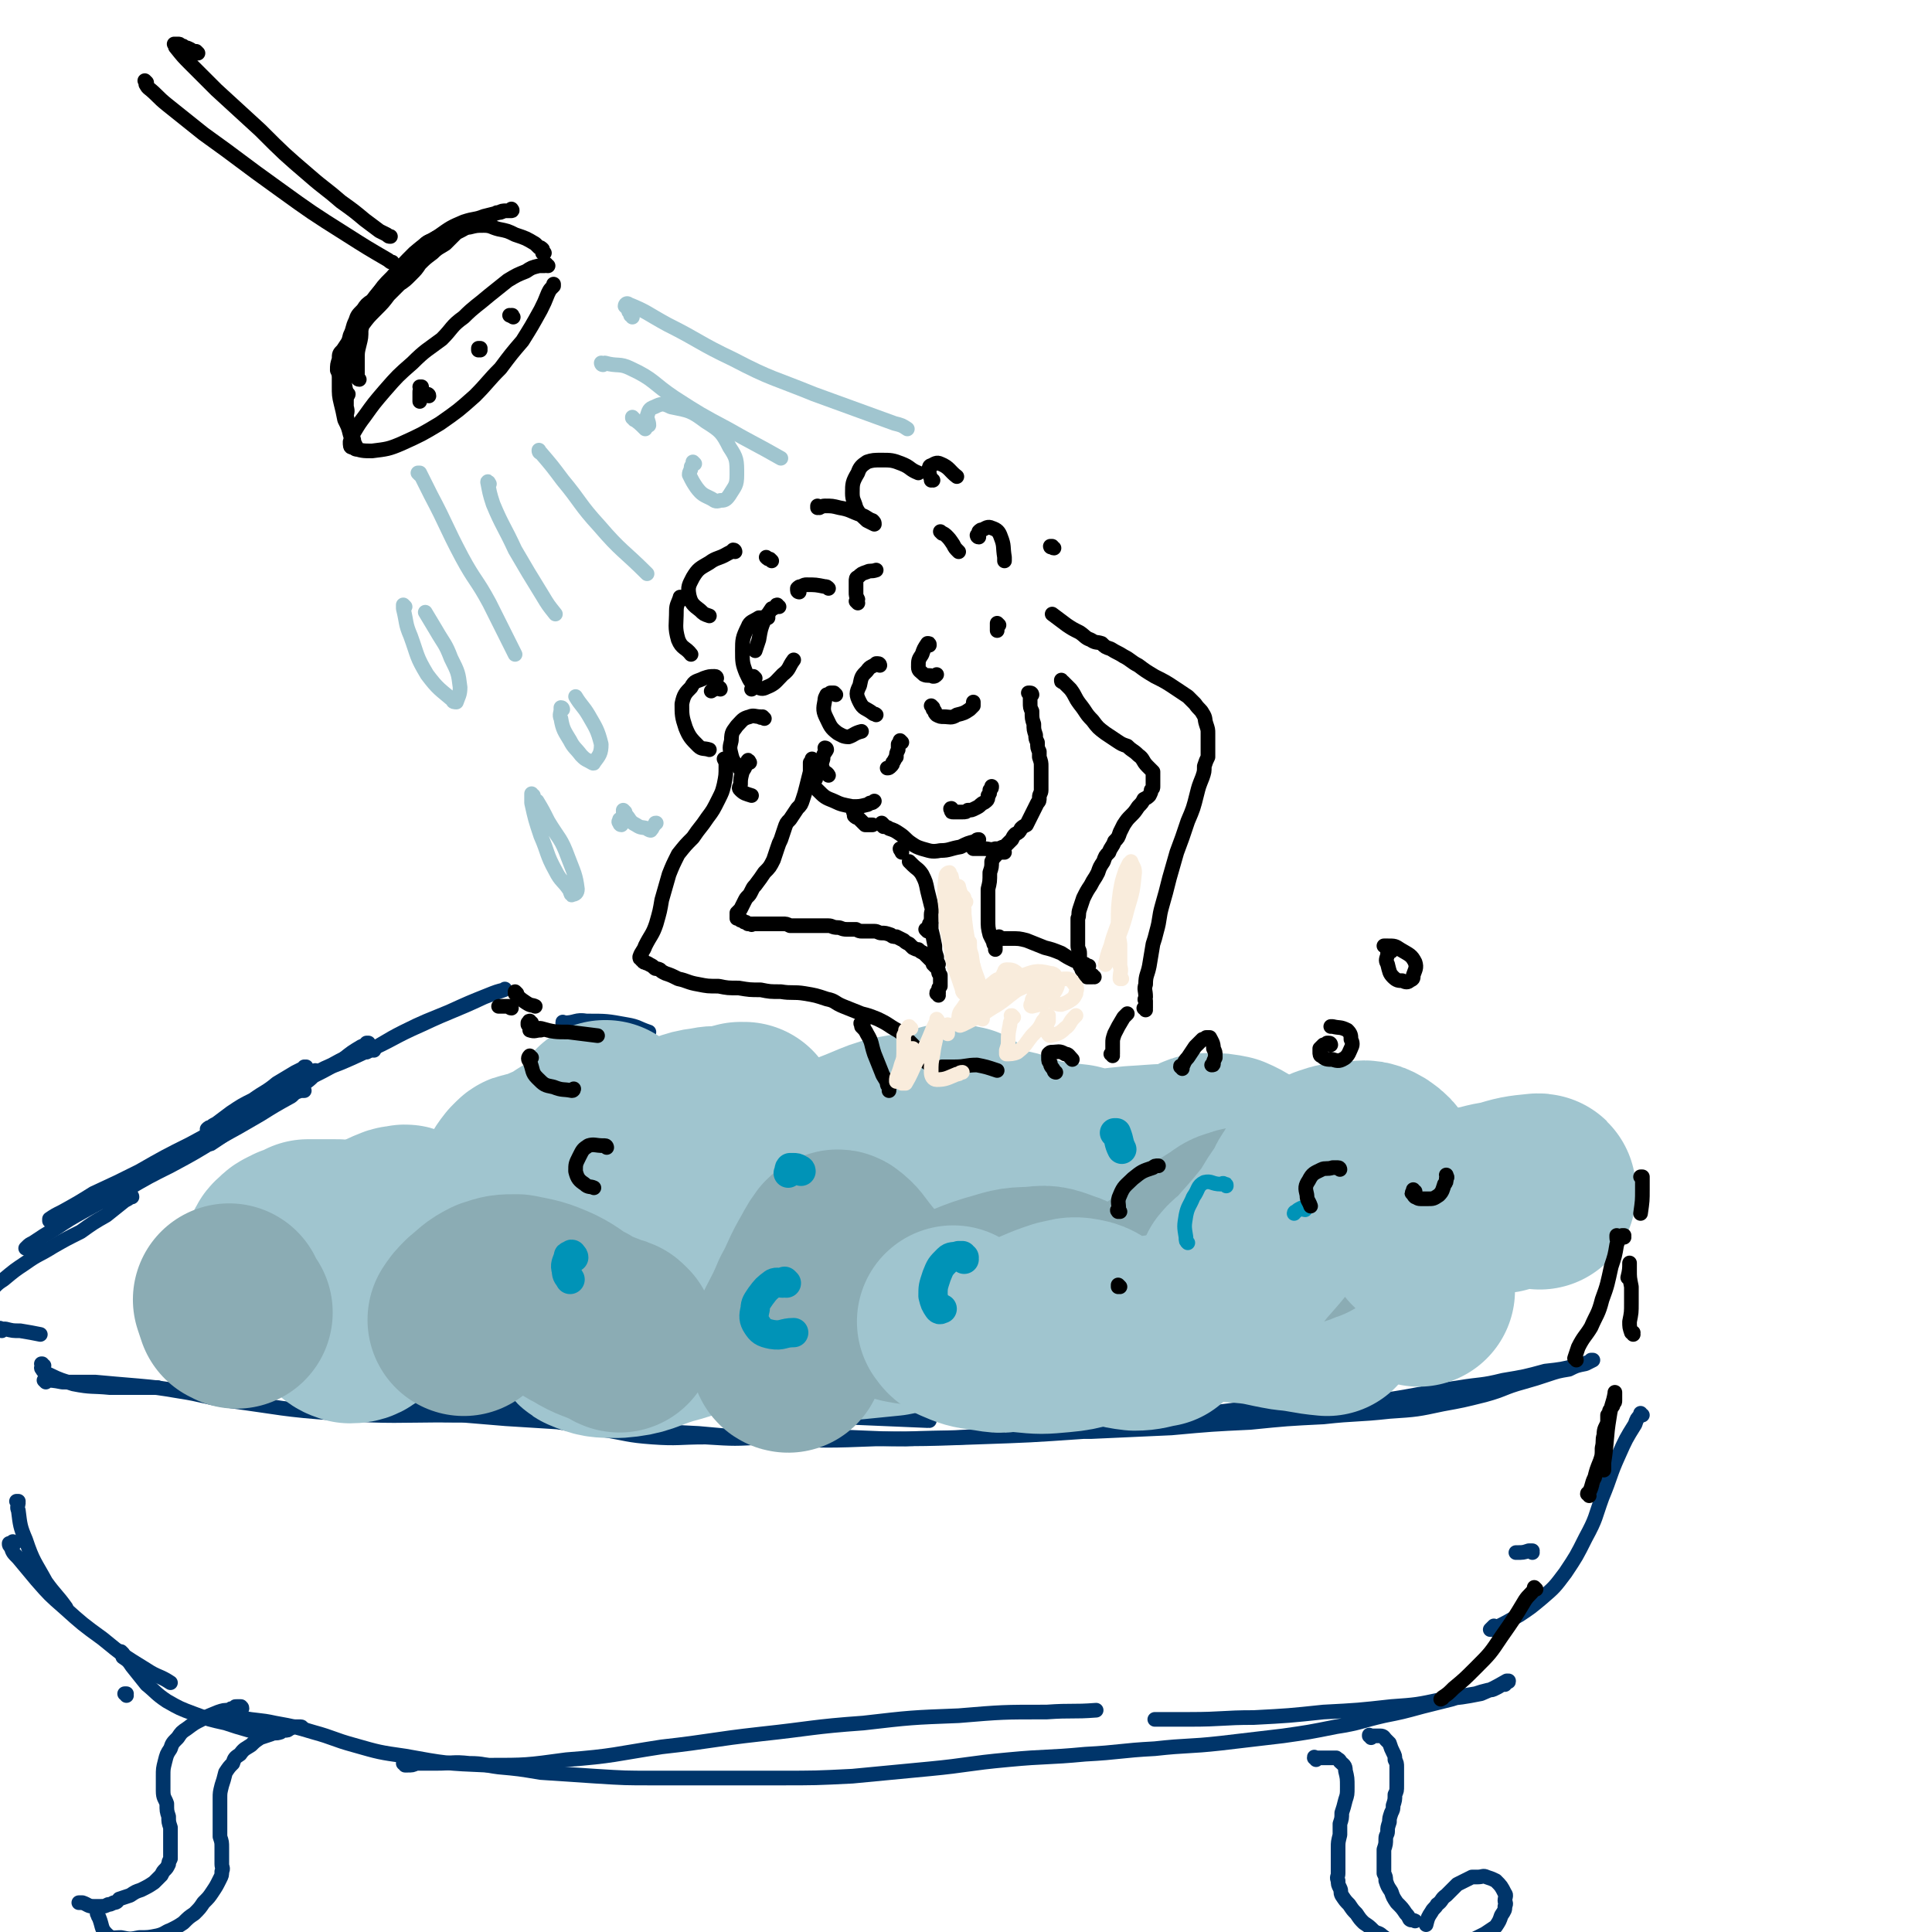 <svg viewBox='0 0 1054 1054' version='1.1' xmlns='http://www.w3.org/2000/svg' xmlns:xlink='http://www.w3.org/1999/xlink'><g fill='none' stroke='rgb(0,53,106)' stroke-width='8' stroke-linecap='round' stroke-linejoin='round'><path d='M173,585c0,-1 -1,-1 -1,-1 0,0 0,0 0,0 0,1 0,1 -1,1 '/><path d='M167,583c0,0 -1,-1 -1,-1 0,0 1,0 1,0 -1,1 -1,0 -2,1 -2,1 -2,1 -4,2 -5,3 -5,3 -10,6 -6,5 -6,4 -13,9 -6,3 -6,3 -12,7 -4,3 -4,3 -8,6 -2,1 -2,1 -3,2 -1,0 -1,0 -2,1 0,0 0,0 0,0 '/><path d='M201,570c0,0 -1,-1 -1,-1 0,0 1,0 1,0 -1,1 -2,1 -4,2 -5,3 -5,3 -10,7 -8,5 -8,5 -16,9 -4,4 -4,3 -9,7 -8,5 -8,5 -16,10 -9,6 -9,6 -19,12 -6,4 -6,4 -12,8 '/><path d='M204,573c0,0 -1,-1 -1,-1 0,0 1,0 1,0 0,0 0,0 0,0 0,0 0,0 0,0 -4,1 -4,0 -7,2 -8,3 -9,3 -16,7 -7,3 -6,3 -13,7 -7,4 -7,4 -15,9 -11,6 -11,6 -22,12 -14,8 -14,8 -27,15 -14,7 -14,7 -28,15 -12,6 -12,6 -25,12 -8,5 -8,5 -17,10 -4,2 -4,2 -7,4 0,1 0,1 0,1 '/><path d='M166,595c0,0 0,0 -1,-1 0,0 1,1 1,1 -1,0 -1,0 -2,0 -3,1 -3,1 -5,3 -9,5 -9,5 -17,10 -12,7 -12,7 -23,13 -13,8 -13,8 -26,15 -12,6 -12,6 -24,13 -11,5 -11,5 -22,11 -9,5 -9,5 -18,11 -5,3 -5,3 -11,7 -2,1 -2,1 -3,2 -1,1 -1,1 -1,1 '/><path d='M72,653c0,0 0,-1 -1,-1 0,0 1,0 1,1 0,0 0,0 -1,0 -1,1 -1,1 -3,2 -5,4 -5,4 -10,8 -7,4 -7,4 -14,9 -8,4 -8,4 -15,8 -8,5 -8,4 -15,9 -6,4 -6,4 -12,9 -3,2 -3,2 -5,4 '/><path d='M1,726c0,-1 -1,-1 -1,-1 0,-1 0,0 0,0 2,0 2,0 3,0 4,1 4,1 8,1 6,1 6,1 11,2 '/><path d='M24,745c-1,0 -1,-1 -1,-1 -1,0 0,0 0,0 0,1 0,1 0,1 0,1 -1,1 0,2 1,2 2,2 4,3 6,3 7,3 13,5 10,2 10,1 20,2 11,0 11,0 22,0 2,0 2,0 4,0 '/><path d='M25,754c0,0 -1,-1 -1,-1 0,0 1,0 1,0 0,0 0,0 0,0 0,1 -1,0 -1,0 4,0 5,0 10,1 9,0 9,0 18,0 11,1 11,1 23,2 11,1 11,1 23,3 13,2 13,3 26,5 30,4 30,5 59,7 32,2 32,1 64,1 37,0 37,0 75,-1 30,-1 30,-2 59,-3 '/><path d='M163,767c0,0 -2,-1 -1,-1 3,0 4,1 7,1 15,0 15,0 29,-1 18,0 18,0 35,0 29,-1 29,-1 59,-1 26,0 26,0 52,0 29,1 29,1 59,2 33,1 33,1 66,2 36,0 36,1 71,0 36,-1 36,-1 73,-4 37,-3 37,-4 74,-7 24,-3 24,-3 47,-5 '/><path d='M233,771c-1,0 -2,-1 -1,-1 0,0 0,1 1,1 10,1 10,1 19,1 12,1 12,1 24,2 16,1 16,1 32,2 16,2 16,2 33,3 20,2 20,2 40,3 22,2 22,2 45,3 26,1 26,1 52,0 27,0 27,0 55,-1 29,-1 29,-1 58,-3 28,-3 28,-3 57,-6 27,-2 27,-2 55,-5 25,-3 25,-3 51,-6 21,-3 21,-4 42,-7 12,-2 12,-1 24,-4 12,-2 12,-2 23,-5 9,-1 9,-1 17,-3 4,-1 4,-1 7,-2 1,-1 1,-1 1,-1 1,0 1,0 1,0 0,0 0,0 0,0 -2,1 -2,1 -4,2 -5,1 -5,1 -9,3 -6,1 -6,1 -12,3 -6,2 -6,2 -13,4 -11,3 -10,4 -21,7 -12,3 -12,3 -23,5 -14,3 -14,3 -29,4 -18,2 -18,1 -36,3 -20,1 -20,1 -40,3 -21,1 -21,1 -43,3 -22,1 -22,1 -44,2 -3,0 -3,0 -7,0 '/><path d='M507,775c0,0 -1,0 -1,-1 0,0 1,1 0,1 -23,-1 -23,-1 -47,-2 -23,-1 -23,0 -46,-1 '/><path d='M320,772c0,0 0,-1 -1,-1 -3,0 -3,0 -6,0 -9,0 -9,0 -18,-1 -5,0 -5,-1 -10,0 0,0 -2,0 -1,0 1,1 3,1 5,1 9,2 9,3 17,5 11,2 11,2 23,4 13,2 13,3 27,4 14,1 14,0 29,0 16,1 16,1 32,0 18,0 18,0 36,0 20,0 20,1 41,1 23,-1 23,0 45,-2 25,-1 25,-2 49,-4 24,-2 24,-3 48,-5 23,-3 23,-3 47,-6 23,-3 23,-3 45,-6 '/><path d='M152,594c0,0 -1,0 -1,-1 0,0 0,1 0,1 0,0 0,0 0,0 11,-4 11,-4 21,-9 14,-5 14,-5 27,-11 16,-7 15,-8 31,-15 17,-8 17,-7 34,-15 5,-2 5,-2 11,-4 0,0 1,-1 0,0 -4,1 -4,1 -9,3 -10,4 -10,4 -21,9 -12,5 -13,5 -25,11 -10,5 -10,6 -20,11 '/><path d='M308,559c0,-1 -1,-1 -1,-1 0,-1 0,0 1,0 6,0 6,-2 12,-1 11,0 11,0 22,2 6,1 6,2 12,4 '/><path d='M10,820c0,-1 -1,-1 -1,-1 0,0 1,0 1,0 0,3 -1,3 0,5 1,8 1,9 4,16 4,12 5,12 11,23 5,7 6,7 11,14 '/><path d='M69,925c0,0 0,-1 -1,-1 0,0 1,0 1,0 0,0 0,0 0,0 0,0 0,0 0,0 '/><path d='M8,842c0,0 -1,-1 -1,-1 0,0 0,1 0,1 0,0 0,0 0,0 0,0 0,0 -1,0 0,0 0,0 -1,0 0,0 0,0 0,0 0,1 0,1 1,2 1,3 1,3 4,6 5,6 5,6 10,12 7,8 7,8 15,15 10,9 10,9 21,17 11,9 11,9 24,17 6,4 7,3 13,7 '/><path d='M896,772c0,0 -1,0 -1,-1 0,0 0,1 0,1 0,0 0,0 0,0 0,0 0,0 0,0 -2,2 -2,2 -3,5 -5,8 -5,8 -9,17 -5,11 -4,11 -9,23 -4,11 -3,11 -9,22 -5,10 -5,10 -11,19 -6,8 -6,8 -13,14 -6,5 -6,5 -12,9 -7,4 -7,4 -13,7 -1,1 -1,1 -2,1 0,0 -1,0 -1,0 1,-1 1,-1 2,-2 '/><path d='M836,847c0,0 -1,-1 -1,-1 0,0 1,0 1,0 -1,0 -1,0 -2,0 -3,1 -3,1 -7,1 '/><path d='M67,902c0,0 -1,-1 -1,-1 0,0 0,0 1,1 0,0 0,0 0,0 0,0 -1,0 0,0 0,1 0,1 0,2 3,2 3,2 5,5 4,5 4,5 8,10 5,4 5,5 11,9 7,4 7,4 15,7 8,3 8,3 17,5 6,2 6,2 13,4 4,0 4,0 7,1 1,1 1,1 1,1 '/><path d='M129,937c0,0 -1,-1 -1,-1 0,0 0,0 0,1 0,0 0,0 0,0 2,0 2,0 3,0 10,2 10,1 19,3 11,2 11,2 21,5 11,3 11,4 22,7 14,4 14,4 28,6 22,4 22,4 45,5 21,0 21,0 43,-3 26,-2 26,-3 52,-7 27,-3 27,-4 54,-7 28,-3 28,-4 56,-6 26,-3 26,-3 52,-4 24,-2 24,-2 48,-2 14,-1 14,0 27,-1 '/><path d='M221,963c0,0 0,-1 -1,-1 0,0 1,0 1,1 0,0 0,0 0,0 0,0 0,0 1,0 3,0 3,0 5,-1 6,0 6,0 11,0 9,0 9,-1 18,0 8,0 8,1 16,2 11,1 11,1 23,3 15,1 15,1 30,2 16,1 16,1 31,1 16,0 16,0 33,0 18,0 18,0 36,0 20,0 20,0 40,-1 21,-2 21,-2 42,-4 21,-2 21,-3 43,-5 21,-2 21,-1 42,-3 19,-1 19,-2 38,-3 18,-2 18,-1 36,-3 17,-2 17,-2 34,-4 14,-2 14,-2 29,-5 13,-2 13,-3 26,-6 10,-2 10,-2 21,-5 8,-2 8,-2 16,-4 6,-2 7,-2 13,-3 3,-1 3,-1 7,-2 2,0 2,0 4,-1 2,-1 2,-1 3,-2 1,0 1,0 2,0 1,-1 0,-1 1,-1 0,-1 0,-1 1,-1 0,0 0,0 0,0 0,1 0,0 -1,0 0,0 1,0 0,0 -7,4 -7,4 -14,7 -10,2 -11,2 -21,3 -14,3 -14,3 -28,4 -18,2 -18,2 -37,3 -19,2 -19,2 -38,3 -17,0 -17,1 -35,1 -9,0 -9,0 -19,0 '/><path d='M748,948c0,-1 -1,-1 -1,-1 0,-1 0,0 0,0 0,0 0,0 0,0 1,0 0,0 0,0 0,-1 0,0 1,0 1,0 1,0 1,0 1,0 1,0 2,0 1,0 1,0 2,0 2,0 2,1 3,2 1,1 1,1 2,2 1,3 1,3 2,5 1,2 1,2 1,4 1,2 1,2 1,4 0,3 0,3 0,5 0,3 0,3 0,5 0,3 0,3 -1,5 0,3 0,3 -1,6 0,2 0,2 -1,4 -1,3 -1,3 -1,5 -1,3 -1,3 -1,5 0,2 -1,2 -1,4 0,3 0,3 -1,6 0,2 0,2 0,5 0,2 0,2 0,4 0,2 0,2 0,4 1,2 1,2 1,4 1,3 1,3 3,6 1,3 1,3 3,6 3,3 3,3 5,6 1,1 1,1 2,3 1,1 1,0 3,1 '/><path d='M718,960c0,-1 -1,-1 -1,-1 0,-1 0,0 1,0 0,0 0,0 0,0 1,0 1,0 1,0 1,0 1,0 2,0 1,0 1,0 3,0 1,0 1,0 2,0 2,0 2,0 3,0 1,1 2,1 2,2 2,2 3,2 3,5 1,4 1,4 1,9 0,4 0,4 -1,7 -1,4 -1,4 -2,7 0,3 0,3 -1,6 0,3 0,3 0,6 -1,4 -1,4 -1,7 0,3 0,3 0,6 0,2 0,2 0,5 0,1 0,1 0,3 0,2 -1,2 0,4 0,2 0,2 1,4 1,2 0,2 1,4 2,3 2,3 4,5 2,3 2,3 4,5 2,3 2,3 4,5 3,2 3,2 5,4 2,2 3,1 5,3 3,2 2,2 5,4 3,2 3,1 6,3 2,1 2,2 5,3 2,1 3,0 5,1 4,0 4,0 8,0 5,-1 5,-2 10,-4 5,-2 5,-2 9,-4 4,-2 4,-2 8,-4 3,-2 3,-2 6,-4 2,-3 2,-3 3,-6 2,-3 2,-3 2,-5 1,-2 0,-2 0,-3 0,-2 1,-3 0,-4 -2,-4 -2,-4 -5,-7 -2,-1 -2,-1 -5,-2 -2,-1 -2,0 -5,0 -1,0 -1,0 -3,0 -4,2 -4,2 -8,4 -3,3 -3,3 -6,6 -3,2 -2,3 -5,5 -1,2 -2,2 -3,4 -2,3 -2,3 -3,7 '/><path d='M132,932c0,-1 -1,-1 -1,-1 0,0 0,0 0,0 0,0 0,0 0,0 1,0 0,0 0,0 0,0 0,0 0,0 0,0 0,0 0,0 0,0 0,0 -1,0 0,0 0,0 -1,0 -1,0 -1,0 -1,1 -2,0 -2,0 -3,1 -3,0 -3,0 -6,1 -5,2 -5,2 -9,4 -4,2 -4,2 -8,5 -3,2 -3,2 -5,5 -3,3 -3,3 -4,6 -2,3 -2,3 -3,7 -1,4 -1,4 -1,8 0,4 0,4 0,8 0,4 1,4 2,7 0,4 0,4 1,7 0,3 0,3 1,6 0,3 0,3 0,6 0,2 0,2 0,4 0,2 0,2 0,3 0,2 0,2 0,4 -1,2 -1,2 -1,3 -1,2 -1,2 -2,3 -1,1 -1,1 -2,3 -2,2 -2,2 -4,4 -3,2 -3,2 -7,4 -3,1 -3,1 -6,3 -3,1 -3,1 -6,2 -1,1 -1,2 -3,2 -2,1 -2,1 -3,1 -2,1 -2,1 -4,1 -2,0 -2,0 -4,0 -3,0 -3,-1 -6,-2 -1,0 -1,0 -2,0 '/><path d='M165,943c0,0 0,-1 -1,-1 0,0 0,0 0,0 0,0 -1,0 -1,0 -1,0 -1,0 -2,0 -2,0 -2,1 -3,1 -1,1 -1,1 -3,1 -1,0 -1,0 -2,1 -3,1 -3,0 -5,1 -3,1 -3,1 -6,2 -3,2 -3,2 -5,4 -3,2 -4,2 -6,5 -3,2 -3,2 -4,5 -2,2 -2,2 -4,5 -1,4 -1,4 -2,7 -1,4 -1,4 -1,7 0,3 0,3 0,7 0,3 0,3 0,6 0,4 0,4 0,8 1,3 1,3 1,6 0,3 0,3 0,6 0,2 0,2 0,3 0,2 1,2 0,4 0,2 0,2 -1,4 -2,4 -2,4 -4,7 -2,3 -2,3 -5,6 -2,3 -2,3 -5,6 -3,2 -3,2 -6,5 -3,2 -3,2 -7,4 -3,1 -3,2 -7,3 -5,1 -5,1 -10,1 -5,1 -5,1 -10,0 -4,0 -5,1 -8,-2 -3,-3 -2,-4 -4,-9 -1,-1 0,-1 -1,-2 '/></g>
<g fill='none' stroke='rgb(160,197,207)' stroke-width='8' stroke-linecap='round' stroke-linejoin='round'><path d='M410,744c0,0 -1,-1 -1,-1 0,0 0,1 0,1 2,0 2,0 3,0 11,1 11,2 22,2 11,1 11,1 22,0 10,-1 10,0 19,-3 6,-2 6,-3 11,-7 2,-1 4,-2 3,-4 -1,-3 -2,-5 -5,-6 -9,-2 -10,-2 -20,0 -8,1 -8,1 -16,5 -5,2 -6,2 -9,6 -2,2 -4,4 -2,6 3,3 5,4 12,5 12,1 13,-1 25,-3 14,-2 14,-3 28,-6 '/><path d='M410,682c0,0 -1,-1 -1,-1 0,0 1,0 1,0 -4,0 -5,-2 -8,0 -3,1 -4,3 -4,6 0,5 0,7 4,11 6,7 7,7 15,12 12,7 13,7 26,11 15,4 15,5 31,5 14,1 15,0 29,-4 10,-2 11,-3 20,-9 4,-2 4,-3 5,-7 1,-3 0,-4 -2,-6 -6,-3 -7,-2 -14,-2 -4,-1 -4,0 -8,1 -1,0 -1,0 -2,0 '/><path d='M535,677c0,0 0,-1 -1,-1 -7,0 -7,0 -13,2 -13,4 -12,5 -24,9 -18,7 -18,7 -36,13 -20,5 -20,5 -41,9 -17,4 -17,3 -35,6 -12,2 -12,2 -25,5 -7,1 -7,2 -15,3 -1,1 -2,1 -2,1 -1,-1 -1,-1 0,-2 4,-5 5,-5 11,-9 5,-5 5,-5 11,-9 5,-3 5,-4 11,-6 4,-2 4,-2 9,-3 4,-1 4,0 9,0 1,0 1,0 3,0 '/></g>
<g fill='none' stroke='rgb(160,197,207)' stroke-width='105' stroke-linecap='round' stroke-linejoin='round'><path d='M395,639c-1,0 -1,-1 -1,-1 -3,0 -4,-2 -6,0 -3,3 -5,5 -4,9 2,8 3,10 9,15 10,7 11,7 23,9 15,2 16,1 31,-1 18,-3 18,-4 34,-11 14,-6 15,-6 27,-15 8,-6 10,-6 13,-14 2,-4 2,-8 -2,-10 -7,-5 -11,-5 -21,-4 -17,2 -17,4 -33,10 -17,7 -18,7 -34,16 -10,6 -11,6 -19,14 -4,4 -6,7 -4,10 4,6 7,8 15,8 16,2 17,1 33,-2 20,-3 20,-4 39,-9 16,-5 16,-6 31,-11 7,-2 7,-2 13,-4 0,0 0,0 0,0 -13,5 -13,6 -26,11 -19,7 -19,7 -38,13 -7,3 -8,2 -15,4 '/><path d='M353,689c0,0 0,-1 -1,-1 -11,-1 -12,1 -23,0 -19,-1 -19,-2 -37,-4 -10,-2 -10,-1 -19,-4 -3,0 -3,0 -5,-2 -1,-1 -1,-2 0,-2 5,-4 5,-4 11,-6 10,-4 10,-3 20,-6 12,-4 12,-4 23,-8 14,-5 15,-5 29,-11 13,-5 13,-5 25,-12 11,-6 11,-6 21,-14 4,-3 4,-3 8,-8 1,0 1,0 1,-1 -1,0 -1,0 -2,0 -8,5 -8,5 -16,11 -9,6 -9,7 -19,13 -8,5 -8,5 -17,9 -8,4 -8,4 -17,7 -8,3 -8,3 -16,6 -8,3 -7,4 -15,7 -10,3 -10,3 -19,5 -9,3 -9,2 -19,4 0,0 0,0 -1,0 '/><path d='M222,667c0,0 0,-1 -1,-1 0,0 0,1 0,1 -2,0 -3,-1 -5,0 -5,2 -5,2 -10,5 -5,4 -5,4 -10,8 -5,3 -5,4 -10,6 -5,3 -5,3 -11,4 -3,1 -3,1 -6,2 -1,0 -1,0 -2,0 -1,0 -2,0 -2,1 -1,2 -1,3 0,5 4,7 5,7 10,13 5,5 5,5 10,9 3,3 3,3 6,4 4,0 5,-1 7,-3 6,-5 5,-6 10,-11 6,-6 6,-7 14,-12 9,-6 9,-7 19,-10 14,-5 15,-5 30,-7 14,-1 14,-1 28,0 15,1 16,1 31,3 16,2 16,3 32,6 13,2 13,2 26,4 9,1 9,0 17,2 7,2 6,3 12,6 7,4 6,5 13,9 9,5 9,5 18,8 6,2 6,2 12,3 3,0 3,0 6,0 10,-1 10,-1 20,-2 11,-2 11,-3 23,-4 8,0 8,0 16,2 8,2 8,4 16,6 8,3 8,4 17,5 10,1 10,1 21,0 12,-1 12,-3 24,-5 14,-4 14,-4 27,-7 12,-3 12,-3 25,-4 11,-1 11,-1 23,0 12,1 12,2 24,4 11,1 11,2 22,3 '/><path d='M774,704c0,0 0,0 -1,-1 0,-1 1,-1 1,-2 -1,-3 0,-4 -2,-5 -7,-2 -8,-1 -15,-2 -8,-1 -9,0 -17,-1 -10,-1 -9,-1 -19,-2 -12,-1 -12,-3 -23,-2 -14,0 -14,0 -27,2 -15,3 -15,5 -29,8 -12,4 -12,5 -25,6 -12,2 -13,3 -24,0 -12,-2 -13,-3 -23,-10 -10,-7 -10,-8 -17,-17 -7,-9 -7,-10 -12,-20 -4,-8 -2,-8 -6,-16 -2,-6 -3,-6 -6,-11 0,-1 -1,-1 -2,-2 0,0 0,0 -1,0 0,-1 -1,0 -1,-1 0,-2 0,-3 0,-5 0,-4 0,-4 0,-8 0,-2 1,-3 0,-3 -5,-1 -7,-2 -12,0 -10,5 -10,7 -20,13 -12,7 -11,9 -24,14 -11,4 -11,3 -23,5 -10,1 -10,2 -20,1 -7,-1 -8,-2 -13,-6 -5,-4 -5,-5 -8,-11 -3,-5 -3,-5 -6,-10 -1,-3 -1,-4 -3,-5 -5,-1 -6,-1 -11,0 -9,1 -9,3 -18,5 -8,2 -8,2 -16,2 -7,1 -7,1 -13,0 -4,-1 -4,-1 -6,-3 -2,-2 -2,-3 -2,-5 0,-1 0,-1 0,-3 0,0 1,0 0,0 -2,3 -2,5 -5,8 -7,6 -7,6 -14,10 -6,4 -6,4 -13,7 -4,2 -5,2 -9,3 -2,1 -2,0 -3,1 -1,1 -1,1 -2,2 -4,5 -3,5 -6,10 -5,7 -4,7 -10,13 -4,4 -4,4 -10,6 -8,4 -8,4 -17,6 -10,1 -10,1 -19,1 -10,0 -10,0 -20,0 -9,0 -9,-1 -18,-2 -6,0 -6,0 -12,0 -2,0 -2,0 -4,0 -1,1 -1,1 -2,1 0,1 0,1 -1,1 0,1 0,1 -1,1 -1,0 -1,0 -1,0 -1,0 -1,0 -2,0 -1,1 -1,1 -2,1 -2,1 -2,1 -3,2 -2,2 -3,2 -3,5 -1,6 -1,7 1,13 2,5 3,6 7,8 4,3 5,2 10,2 10,0 10,-1 20,-2 14,-2 14,-3 27,-4 21,-1 22,-1 43,0 16,1 16,3 32,5 8,1 8,1 17,2 3,0 3,0 6,1 0,0 0,0 1,1 0,0 0,0 0,1 0,5 -1,5 0,9 1,4 0,6 3,8 7,3 8,3 17,3 13,-1 13,-3 26,-7 15,-4 15,-5 30,-11 16,-5 16,-6 31,-12 13,-4 13,-4 26,-8 7,-2 7,-2 14,-3 6,-2 7,-1 12,-3 4,-2 5,-2 7,-5 2,-5 1,-6 2,-13 1,-8 0,-8 0,-16 1,-7 0,-7 1,-14 2,-6 1,-7 5,-11 4,-4 5,-4 11,-5 10,-3 10,-2 20,-2 11,0 12,0 23,2 13,2 12,4 25,7 8,1 8,1 17,2 4,1 4,1 8,3 2,0 2,1 2,3 2,5 2,5 3,11 1,6 1,6 2,11 1,2 1,3 2,4 3,1 4,2 6,0 7,-3 7,-4 13,-10 7,-5 6,-5 12,-11 5,-5 5,-5 11,-10 4,-3 3,-3 8,-6 2,-1 3,-1 6,-1 5,0 5,0 10,1 7,3 7,4 13,8 8,6 7,7 14,12 8,6 8,7 16,11 6,4 7,3 13,5 3,1 3,1 6,2 0,0 0,0 1,1 0,0 0,0 0,0 -1,1 -1,1 -3,1 -6,-2 -6,-2 -11,-5 -9,-5 -8,-6 -17,-11 -9,-6 -9,-8 -20,-12 -13,-4 -13,-5 -28,-6 -18,-2 -18,-1 -36,0 -21,2 -21,3 -41,7 -18,3 -18,3 -35,6 -15,2 -15,4 -30,4 -13,0 -13,0 -25,-2 -13,-3 -13,-4 -26,-7 -12,-2 -12,-3 -24,-4 -8,-1 -9,-2 -17,-1 -6,1 -6,1 -11,4 -4,2 -3,3 -6,6 -2,1 -2,1 -3,3 '/></g>
<g fill='none' stroke='rgb(139,172,180)' stroke-width='105' stroke-linecap='round' stroke-linejoin='round'><path d='M430,740c-1,0 -1,-1 -1,-1 -1,-3 -1,-4 0,-7 5,-11 6,-11 11,-23 5,-9 4,-9 9,-18 3,-5 3,-6 6,-10 1,-1 2,-2 3,-1 4,3 4,4 8,9 6,7 5,9 12,16 6,5 7,6 15,8 10,2 11,1 22,-1 13,-2 13,-4 26,-8 11,-3 11,-4 22,-4 8,-1 8,-1 16,2 7,2 6,4 13,7 7,2 7,3 14,3 7,0 8,-1 15,-4 9,-5 8,-6 17,-12 8,-6 7,-7 15,-13 7,-6 7,-6 15,-11 4,-3 4,-3 8,-4 2,-1 3,-1 5,-1 5,0 5,1 10,2 6,1 6,1 12,2 4,0 4,0 8,-2 2,0 2,-1 3,-2 0,-1 0,-1 0,-1 '/><path d='M338,729c0,0 -1,0 -1,-1 -1,-1 -1,-1 -3,-1 -8,-4 -9,-3 -17,-8 -8,-4 -7,-5 -15,-9 -9,-4 -10,-4 -20,-6 -7,0 -7,0 -13,2 -6,3 -6,4 -11,8 -3,3 -3,3 -5,6 '/><path d='M129,716c0,0 -1,-1 -1,-1 0,0 0,1 0,0 0,0 -1,0 -1,0 -1,-3 -1,-3 -2,-6 '/></g>
<g fill='none' stroke='rgb(160,197,207)' stroke-width='105' stroke-linecap='round' stroke-linejoin='round'><path d='M521,722c0,0 -1,-1 -1,-1 1,1 1,2 3,3 7,3 7,3 14,4 8,1 8,2 15,0 7,-1 7,-2 14,-5 7,-3 7,-3 13,-5 5,-1 6,-2 11,-1 6,1 6,3 12,6 8,3 8,4 17,5 6,0 7,-1 13,-2 '/><path d='M674,697c0,0 -1,0 -1,-1 4,-5 6,-4 10,-10 8,-9 8,-9 16,-19 4,-7 4,-7 9,-14 2,-3 1,-3 3,-6 1,-1 1,-1 2,-2 1,-2 0,-2 2,-4 5,-3 5,-4 10,-7 6,-2 6,-2 12,-2 7,-1 8,-2 13,1 6,4 5,6 9,12 6,8 5,8 9,16 4,7 4,7 7,14 '/><path d='M840,651c0,0 0,0 -1,-1 0,0 1,0 1,0 0,0 0,0 0,0 0,-1 0,-1 -1,-1 -10,1 -10,1 -20,4 -8,1 -8,2 -15,3 -9,2 -9,2 -18,2 -10,0 -10,-1 -21,-2 -6,-1 -6,-1 -12,-2 '/></g>
<g fill='none' stroke='rgb(0,147,183)' stroke-width='16' stroke-linecap='round' stroke-linejoin='round'><path d='M429,700c0,0 0,0 -1,-1 0,0 0,1 -1,1 -2,0 -3,-1 -5,0 -4,3 -4,3 -7,7 -2,3 -3,4 -3,7 -1,4 -1,6 1,9 2,3 3,4 8,5 6,1 6,-1 12,-1 '/><path d='M526,687c0,0 0,0 -1,-1 0,0 1,0 1,0 -1,0 -1,-1 -1,-1 -1,0 -1,0 -2,0 -3,1 -4,0 -6,2 -4,4 -4,4 -6,9 -2,6 -2,6 -2,11 1,4 1,4 3,7 1,1 1,0 2,0 '/><path d='M313,686c0,0 0,-1 -1,-1 0,-1 0,-1 -1,0 -1,0 -1,0 -1,1 -1,3 -2,4 -1,7 0,3 1,3 2,5 '/><path d='M437,639c0,-1 -1,-1 -1,-1 -1,-1 -2,-1 -3,-1 -1,0 -1,0 -2,0 -1,1 0,2 -1,3 '/><path d='M609,619c0,0 -1,-1 -1,-1 0,0 0,0 1,0 2,5 1,5 3,9 '/></g>
<g fill='none' stroke='rgb(0,147,183)' stroke-width='8' stroke-linecap='round' stroke-linejoin='round'><path d='M669,647c0,-1 0,-1 -1,-1 -1,-1 -1,0 -2,0 -5,0 -5,-2 -9,-1 -4,2 -3,4 -6,8 -2,5 -3,5 -4,10 -1,6 -1,6 0,12 0,2 0,2 1,3 '/><path d='M712,660c-1,0 -1,-1 -1,-1 -1,0 -1,0 -1,0 -2,1 -2,1 -3,2 -1,0 -1,1 -1,1 '/></g>
<g fill='none' stroke='rgb(0,0,0)' stroke-width='8' stroke-linecap='round' stroke-linejoin='round'><path d='M425,331c-1,0 -1,0 -1,-1 -1,0 0,1 0,1 -1,0 -1,0 -1,0 -1,1 -1,1 -2,1 -2,3 -2,3 -4,6 -2,5 -2,5 -3,11 -1,3 -1,3 -2,6 '/><path d='M412,370c0,0 -1,-1 -1,-1 0,1 0,1 0,2 0,3 0,3 -1,5 '/><path d='M419,337c0,0 0,-1 -1,-1 0,0 0,1 0,1 -1,0 -1,0 -2,0 -1,0 -1,0 -2,0 -3,2 -5,2 -6,5 -3,6 -3,7 -3,13 0,6 0,7 2,12 2,4 2,5 5,7 3,2 4,2 6,1 5,-2 5,-3 9,-7 4,-3 3,-4 6,-8 '/><path d='M436,323c0,0 -1,0 -1,-1 0,0 0,0 0,-1 1,-1 1,-1 2,-1 2,-1 2,-1 3,-1 5,0 5,0 10,1 1,0 1,0 2,1 '/><path d='M468,329c0,0 0,0 -1,-1 0,0 1,0 1,-1 -1,-2 -1,-2 -1,-4 0,-3 0,-4 0,-6 0,-1 0,-2 1,-2 2,-2 2,-2 5,-3 2,-1 2,0 5,-1 '/><path d='M514,291c0,0 -1,-1 -1,-1 0,0 0,0 0,0 1,1 2,1 3,2 2,2 2,2 4,5 1,2 1,2 3,4 '/><path d='M534,293c-1,0 -1,-1 -1,-1 0,0 0,0 0,0 1,-1 1,-1 1,-2 1,-1 1,-1 2,-1 2,-1 3,-2 5,-1 3,1 4,2 5,5 2,5 1,5 2,11 0,1 0,1 0,2 '/><path d='M545,341c0,0 -1,-1 -1,-1 0,0 0,0 0,1 0,0 0,0 0,1 0,1 0,1 0,2 '/><path d='M417,392c0,0 0,0 -1,-1 -1,0 -1,1 -1,0 -3,0 -4,-1 -6,0 -4,1 -4,2 -7,5 -2,3 -3,3 -3,8 -1,4 -1,4 0,8 1,4 2,4 4,6 0,1 0,1 1,1 '/><path d='M409,416c0,0 -1,-2 -1,-1 -1,2 -1,3 -3,6 -1,4 -1,4 -1,7 -1,2 -1,2 0,3 2,2 3,2 6,3 '/><path d='M451,409c0,0 0,-1 -1,-1 0,0 1,0 1,1 -1,2 -2,2 -2,5 -1,3 -1,3 0,6 1,2 2,1 3,3 '/><path d='M492,464c0,0 -1,-1 -1,-1 0,0 0,1 1,1 0,0 0,0 0,1 '/><path d='M482,450c0,0 -1,-1 -1,-1 0,0 0,0 0,0 0,0 0,0 0,0 0,0 0,1 0,1 0,0 0,0 1,1 1,0 2,0 3,1 3,1 3,1 6,3 3,2 3,3 6,5 3,2 3,2 6,3 4,1 5,2 10,1 5,0 5,-1 11,-2 4,-2 4,-2 8,-3 1,-1 1,-1 2,-1 '/><path d='M563,379c0,0 0,-1 -1,-1 0,0 0,0 0,0 0,0 0,0 0,0 0,0 0,0 0,0 0,1 0,0 -1,0 0,0 1,0 1,0 0,1 0,1 0,2 0,1 0,1 0,3 0,3 0,3 1,5 0,4 0,4 1,7 0,3 0,3 1,6 0,2 0,2 1,4 0,3 0,3 1,5 0,2 0,2 0,3 1,3 1,3 1,5 0,2 0,2 0,5 0,2 0,2 0,4 0,2 0,2 0,4 0,2 -1,2 -1,4 0,2 0,2 -1,3 -1,2 -1,2 -2,4 -1,2 -1,2 -2,4 -1,2 -1,2 -2,4 -2,1 -2,1 -3,2 -1,2 -1,2 -3,3 -1,1 -1,1 -2,3 -1,1 -1,1 -2,2 -1,1 -1,1 -2,2 -1,0 -1,0 -3,1 -1,0 -1,0 -2,0 -3,1 -3,0 -6,0 -1,0 -1,0 -2,0 -2,0 -2,0 -3,0 0,0 0,0 -1,0 '/><path d='M548,465c0,0 -1,-1 -1,-1 0,0 1,0 1,1 0,0 0,0 0,0 -1,0 -1,0 -1,0 -1,0 -1,0 -1,0 -1,0 -1,0 -1,0 -1,0 -1,0 -1,1 -1,0 -1,0 -1,1 -1,1 -1,1 -2,3 0,3 0,3 -1,6 0,5 0,5 -1,9 0,4 0,4 0,8 0,4 0,4 0,8 0,5 0,5 1,9 1,2 1,2 2,4 0,1 0,1 1,2 0,1 0,1 0,2 '/><path d='M497,471c-1,-1 -1,-1 -1,-1 0,0 0,0 0,0 0,0 0,0 0,0 1,1 1,1 2,2 2,2 3,2 5,5 2,4 2,4 3,9 1,4 1,4 2,8 1,3 0,3 0,5 0,2 0,2 0,3 0,1 0,1 0,1 '/><path d='M492,405c0,0 -1,-1 -1,-1 0,0 0,0 0,1 0,0 0,0 -1,1 0,1 0,2 0,3 -1,2 -1,2 -1,4 -1,1 -1,2 -2,3 0,1 0,1 -1,2 -1,1 -1,1 -2,1 '/><path d='M509,386c0,0 -1,-1 -1,-1 0,0 1,1 1,2 0,0 0,0 1,1 0,1 0,1 1,2 2,1 2,1 4,1 3,0 4,1 7,-1 4,-1 4,-1 7,-3 1,-1 1,-1 2,-2 0,-1 0,-1 0,-2 '/><path d='M520,442c-1,0 -1,-1 -1,-1 0,0 0,0 0,1 0,0 0,0 0,0 0,0 0,-1 0,-1 -1,0 0,1 0,1 0,1 0,1 1,1 0,0 0,0 1,0 2,0 2,0 4,0 2,0 2,0 3,-1 2,0 2,0 4,-1 2,-1 2,-1 3,-2 1,-1 2,-1 3,-2 1,-1 1,-1 1,-3 1,-1 1,-1 1,-3 1,-1 1,-1 1,-2 '/><path d='M506,580c0,0 0,-1 -1,-1 0,0 1,0 1,0 0,0 -1,0 -1,0 -1,0 -1,0 -1,-1 0,-1 0,-1 -1,-1 0,-1 0,-1 -1,-2 -1,-1 -1,-1 -2,-2 -1,-2 -1,-2 -3,-4 -2,-2 -2,-2 -5,-5 -2,-2 -3,-2 -6,-4 -3,-2 -3,-2 -7,-4 -5,-2 -5,-2 -9,-3 -5,-2 -5,-2 -10,-4 -5,-2 -4,-3 -9,-4 -6,-2 -6,-2 -12,-3 -6,-1 -7,0 -13,-1 -6,0 -6,0 -11,-1 -6,0 -6,0 -12,-1 -6,0 -6,0 -11,-1 -6,0 -6,0 -11,-1 -6,-1 -6,-2 -11,-3 -4,-2 -4,-2 -7,-3 -2,-1 -2,-1 -3,-2 -2,-1 -2,0 -3,-1 -1,-1 -1,-1 -3,-2 -1,-1 -1,0 -2,-1 -1,0 -1,0 -1,-1 -1,0 -1,0 -1,-1 -1,0 -1,0 -1,-1 1,-3 2,-3 3,-6 3,-6 4,-6 6,-12 2,-7 2,-7 3,-13 2,-7 2,-7 4,-14 2,-5 2,-5 5,-11 4,-5 4,-5 8,-9 4,-6 4,-5 8,-11 3,-4 3,-4 6,-10 2,-4 2,-4 3,-8 1,-5 1,-5 1,-10 0,-2 0,-2 -1,-4 '/><path d='M625,551c0,0 0,-1 -1,-1 0,0 1,0 1,0 0,0 0,0 0,-1 0,0 0,0 0,-1 0,-1 0,-1 0,-2 -1,-1 0,-1 0,-2 0,-4 -1,-4 0,-7 0,-5 1,-5 2,-10 1,-6 1,-6 2,-12 1,-3 1,-3 2,-7 2,-7 1,-7 3,-14 2,-7 2,-7 4,-15 2,-7 2,-7 4,-14 3,-8 3,-8 6,-17 3,-7 3,-7 5,-15 1,-4 1,-4 3,-9 1,-3 1,-3 1,-6 1,-3 1,-3 2,-5 0,-2 0,-2 0,-4 0,-1 0,-1 0,-3 0,-1 0,-1 0,-2 0,-2 0,-2 0,-4 0,-2 0,-2 -1,-5 -1,-3 0,-3 -2,-6 -1,-2 -2,-2 -4,-5 -2,-2 -2,-2 -4,-4 -3,-2 -3,-2 -6,-4 -6,-4 -6,-4 -12,-7 -5,-3 -5,-3 -9,-6 -4,-2 -4,-3 -8,-5 -3,-2 -4,-2 -7,-4 -3,-1 -3,-1 -5,-3 -3,-1 -3,0 -6,-2 -3,-1 -3,-2 -6,-4 -4,-2 -4,-2 -7,-4 -4,-3 -4,-3 -8,-6 '/><path d='M512,543c0,-1 -1,-1 -1,-1 0,-1 0,0 1,0 0,0 0,0 0,0 0,-1 0,-1 0,-2 0,-1 0,-1 1,-2 0,-1 0,-1 0,-2 0,-1 0,-1 0,-2 0,-1 0,-1 0,-2 -1,-1 -1,-1 -1,-2 0,-1 0,-1 -1,-2 -1,-1 -1,-1 -2,-2 0,-1 0,-1 -1,-2 -1,-1 -1,-1 -2,-2 -1,-1 -1,-1 -2,-2 -2,-1 -2,-1 -3,-2 -1,0 -1,0 -3,-1 -1,-1 -1,-1 -2,-2 -2,-1 -2,-1 -3,-2 -2,-1 -2,-1 -4,-2 -2,0 -2,0 -3,-1 -3,-1 -3,-1 -5,-1 -2,0 -2,-1 -4,-1 -1,0 -1,0 -3,0 -2,0 -2,0 -4,0 -1,0 -1,0 -3,-1 -3,0 -3,0 -5,0 -3,0 -3,-1 -5,-1 -3,0 -3,-1 -5,-1 -3,0 -3,0 -6,0 -2,0 -2,0 -4,0 -2,0 -2,0 -3,0 -2,0 -2,0 -4,0 -2,0 -2,0 -4,0 -2,-1 -2,-1 -4,-1 -2,0 -2,0 -4,0 -2,0 -2,0 -3,0 -2,0 -2,0 -3,0 -1,0 -1,0 -2,0 -1,0 -1,0 -2,0 0,0 0,0 -1,0 -1,0 -1,0 -1,0 -1,0 -1,1 -1,0 -1,0 -1,0 -2,0 -1,-1 -1,-1 -2,-1 -1,-1 -1,-1 -2,-1 0,0 0,-1 -1,-1 0,0 0,0 -1,0 0,0 0,0 0,0 0,-1 0,-1 0,-1 0,0 0,0 0,-1 0,0 0,0 0,-1 1,-1 1,-1 2,-2 1,-2 1,-2 2,-4 1,-2 1,-2 2,-3 1,-1 1,-1 2,-3 1,-2 1,-2 2,-3 3,-4 3,-4 5,-7 3,-3 3,-3 5,-7 1,-3 1,-3 2,-6 1,-3 1,-3 2,-5 1,-3 1,-3 2,-6 1,-3 1,-3 3,-5 2,-3 2,-3 4,-6 2,-2 2,-2 3,-5 1,-3 1,-3 2,-7 1,-4 1,-4 2,-8 0,-2 0,-2 0,-5 1,-1 1,-1 1,-2 '/><path d='M597,533c0,0 -1,0 -1,-1 0,0 0,1 0,1 -1,0 -1,0 -1,0 -1,0 -1,0 -1,0 0,0 0,0 -1,0 0,0 0,0 0,0 0,-1 0,-1 -1,-1 0,-1 0,-1 0,-1 -1,-1 -1,-1 -1,-1 -1,-1 -1,-1 -1,-2 -1,-1 -1,-1 -1,-2 0,-3 0,-3 0,-6 0,-2 -1,-2 -1,-4 0,-2 0,-2 0,-5 0,-3 0,-3 0,-6 0,-2 0,-2 0,-4 1,-2 0,-2 1,-5 1,-3 1,-3 2,-6 2,-4 2,-4 4,-7 2,-4 2,-3 4,-7 1,-3 1,-3 3,-6 1,-3 1,-3 3,-5 1,-3 2,-3 3,-6 2,-2 2,-2 3,-5 1,-2 1,-2 2,-4 2,-3 2,-3 4,-5 2,-2 2,-2 4,-5 2,-2 2,-2 3,-4 2,-1 2,-1 3,-2 1,-2 1,-2 1,-3 1,-1 1,-1 1,-2 0,-1 0,-1 0,-2 0,-1 0,-1 0,-2 0,-1 0,-1 0,-2 0,0 0,0 0,0 0,-1 0,-1 0,-1 0,-1 0,-1 0,-1 -1,-1 -1,-1 -1,-1 -1,-1 -1,-1 -2,-2 -3,-3 -2,-4 -5,-6 -3,-3 -3,-2 -6,-5 -3,-1 -3,-1 -6,-3 -3,-2 -3,-2 -6,-4 -4,-3 -4,-3 -7,-7 -4,-4 -3,-4 -7,-9 -3,-4 -2,-4 -5,-8 -2,-2 -2,-2 -4,-4 -1,0 -1,0 -1,-1 '/><path d='M506,508c0,0 -1,-1 -1,-1 0,0 0,0 0,0 '/><path d='M508,505c0,0 -1,-1 -1,-1 0,0 1,0 1,0 0,0 0,0 0,0 0,0 0,0 0,0 0,1 -1,0 -1,0 0,0 0,0 1,0 0,0 0,0 0,0 0,2 0,2 0,3 1,4 1,4 2,9 0,3 0,3 1,6 0,2 0,2 1,4 '/><path d='M546,512c0,0 -1,-1 -1,-1 0,0 0,0 1,1 0,0 0,0 0,0 0,0 0,0 0,0 1,0 1,0 1,0 2,0 2,0 4,0 5,0 5,0 9,1 5,2 5,2 10,4 4,1 4,1 9,3 3,2 3,2 7,4 3,1 3,1 6,2 1,1 1,1 2,1 '/><path d='M515,583c0,0 -1,-1 -1,-1 3,0 4,0 7,0 6,0 6,-1 12,-1 5,1 5,1 11,3 '/><path d='M576,585c0,0 -1,0 -1,-1 0,0 0,0 0,0 -1,-2 -2,-2 -2,-4 -1,-1 -1,-1 -1,-3 0,-1 0,-1 0,-2 1,-1 1,-1 2,-1 3,0 4,-1 7,1 2,0 2,1 4,3 '/><path d='M607,576c0,0 0,-1 -1,-1 0,0 1,0 1,0 0,-1 0,-1 0,-2 0,-1 0,-1 0,-2 0,-1 0,-1 0,-2 0,-2 0,-2 1,-5 2,-4 2,-4 5,-9 1,-1 1,-1 2,-2 '/><path d='M645,583c0,-1 -1,-1 -1,-1 0,-1 0,0 1,0 1,-2 1,-3 3,-5 2,-3 2,-3 4,-6 2,-2 2,-2 4,-4 1,0 1,0 2,-1 1,0 1,0 2,0 1,2 2,3 2,6 1,2 1,2 1,4 0,1 0,1 0,1 -1,2 -1,2 -1,3 0,1 0,1 -1,1 '/><path d='M726,570c0,0 0,-1 -1,-1 0,0 0,0 -1,0 -1,1 -1,1 -2,1 -1,1 -1,1 -2,2 0,0 0,1 0,2 0,1 0,2 1,2 2,2 3,2 6,2 3,1 4,1 7,-1 2,-2 2,-3 3,-5 1,-2 1,-3 0,-5 0,-2 0,-3 -2,-5 -4,-2 -4,-1 -8,-2 -1,0 -1,0 -1,0 '/><path d='M759,519c0,0 -1,-1 -1,-1 0,0 -1,0 -1,0 0,2 0,2 0,3 -1,3 -1,3 0,5 1,4 1,5 3,7 2,2 3,2 5,2 2,1 3,1 4,0 2,-1 2,-1 2,-3 1,-3 2,-4 1,-7 -2,-4 -3,-4 -8,-7 -3,-2 -3,-2 -7,-2 -1,0 -1,0 -2,0 '/><path d='M731,638c0,0 0,-1 -1,-1 -1,0 -2,0 -3,0 -3,1 -4,0 -6,1 -4,2 -5,2 -7,6 -2,3 -2,4 -1,8 0,3 1,3 2,6 '/><path d='M772,650c-1,0 -1,-1 -1,-1 0,0 0,0 0,1 0,0 0,0 0,0 -1,1 -1,1 0,1 0,1 0,1 1,2 1,0 1,1 3,1 2,0 2,0 4,0 3,0 3,0 6,-2 2,-2 2,-3 3,-6 1,-1 1,-1 1,-3 1,-1 0,-1 0,-2 '/><path d='M611,661c-1,0 -1,0 -1,-1 -1,0 0,1 0,1 1,-4 -1,-5 1,-9 2,-5 3,-5 7,-9 5,-4 5,-4 11,-6 1,-1 1,-1 3,-1 '/><path d='M611,702c0,0 -1,-1 -1,-1 0,0 0,0 0,1 '/><path d='M331,626c0,0 0,-1 -1,-1 0,0 0,0 -1,0 -4,0 -5,-1 -8,0 -3,2 -3,2 -5,6 -2,4 -2,4 -2,8 1,4 2,5 5,7 2,2 3,1 5,2 '/><path d='M290,577c-1,0 -1,-1 -1,-1 -1,1 -1,2 0,3 2,5 1,6 4,9 4,4 4,4 9,5 5,2 5,1 10,2 1,0 1,-1 1,-1 '/><path d='M290,558c-1,0 -1,0 -1,-1 -1,0 0,1 0,1 0,0 -1,0 -1,0 0,1 0,1 0,1 3,2 4,2 7,2 7,2 8,2 15,2 8,1 8,1 16,2 '/><path d='M293,562c-1,0 -1,-1 -1,-1 -1,0 -1,0 -1,1 -1,0 -1,0 -1,0 -1,0 -1,0 -1,0 3,1 3,0 6,0 '/><path d='M279,550c-1,0 -1,-1 -1,-1 -1,0 -1,0 -2,0 -2,0 -2,0 -4,0 '/><path d='M471,559c-1,0 -1,0 -1,-1 -1,0 0,1 0,1 0,0 0,0 0,0 0,1 0,1 0,1 2,2 2,2 3,4 3,5 2,5 4,11 2,5 2,5 4,10 1,3 2,3 3,6 0,1 0,1 1,2 0,1 0,1 0,1 0,0 0,0 0,1 '/><path d='M445,425c0,0 0,-1 -1,-1 0,0 0,1 0,1 0,0 -1,-1 -1,0 0,0 0,0 0,1 1,3 1,3 3,5 4,4 4,4 9,6 4,2 5,2 10,3 4,0 4,0 8,-1 1,0 1,-1 2,-1 1,0 1,0 2,-1 0,0 0,0 0,0 '/><path d='M467,444c-1,0 -1,-1 -1,-1 -1,0 0,0 0,0 0,1 0,1 0,1 0,1 0,1 0,1 1,1 1,1 2,1 2,2 2,2 4,4 2,0 2,0 4,0 '/><path d='M456,379c0,0 -1,-1 -1,-1 0,0 0,0 -1,0 0,0 0,0 -1,0 -1,1 -1,1 -2,1 -1,2 -1,2 -1,3 -1,5 -1,6 1,10 2,4 2,5 6,8 2,1 3,2 6,2 3,-1 3,-2 7,-3 '/><path d='M480,363c0,0 0,-1 -1,-1 0,0 0,0 0,0 0,0 0,0 -1,0 -2,2 -3,1 -5,4 -3,3 -3,3 -4,8 -2,4 -2,5 0,9 2,4 3,3 7,6 1,1 1,0 2,1 '/><path d='M507,352c0,-1 0,-1 -1,-1 0,0 0,0 0,0 -2,3 -2,3 -3,6 -2,3 -2,3 -2,7 0,2 1,2 3,4 2,1 3,0 5,1 1,0 1,0 2,-1 '/><path d='M421,306c0,0 0,0 -1,-1 0,0 0,0 0,0 -1,0 -1,0 -2,-1 '/><path d='M401,301c0,0 0,-1 -1,-1 -1,1 -1,1 -3,2 -5,3 -6,2 -10,5 -5,3 -6,3 -9,8 -2,4 -3,5 -2,10 1,4 2,5 6,8 2,2 2,2 5,3 '/><path d='M372,327c-1,0 -1,-2 -1,-1 -1,3 -2,4 -2,7 0,8 -1,9 1,16 2,5 4,4 7,8 '/><path d='M447,277c-1,0 -1,-1 -1,-1 0,0 0,0 0,1 2,0 2,-1 4,-1 4,0 4,0 8,1 6,1 6,2 12,4 3,1 3,2 6,3 1,1 1,1 1,2 1,0 1,0 0,0 -2,-1 -2,-1 -4,-2 -3,-3 -4,-3 -6,-7 -1,-4 -2,-4 -2,-8 0,-5 0,-6 3,-11 1,-3 2,-4 5,-6 3,-1 4,-1 8,-1 5,0 6,0 11,2 5,2 4,3 9,5 '/><path d='M509,262c-1,0 -1,-1 -1,-1 0,0 0,1 0,1 0,-2 -1,-2 -1,-4 0,-1 -1,-1 0,-3 0,0 0,-1 1,-1 2,-1 3,-2 5,-1 5,2 5,4 9,7 '/><path d='M391,370c0,0 0,-1 -1,-1 -3,0 -3,0 -6,1 -4,2 -5,1 -7,5 -3,3 -4,4 -5,9 0,6 0,7 2,13 2,5 3,6 7,10 2,2 3,1 6,2 '/><path d='M393,376c0,0 0,-1 -1,-1 -1,0 -1,0 -2,1 -1,0 -1,0 -2,1 '/><path d='M575,299c-1,0 -1,-1 -1,-1 -1,0 0,0 0,0 -1,1 -1,0 -1,0 '/><path d='M282,542c0,0 -1,-1 -1,-1 0,0 0,1 0,1 3,3 3,3 6,5 3,2 3,1 5,2 '/><path d='M860,742c0,0 0,-1 -1,-1 0,0 0,0 0,0 0,0 0,0 0,0 1,-3 1,-3 2,-6 3,-6 4,-6 7,-11 3,-7 4,-7 6,-15 3,-8 3,-9 5,-18 2,-6 2,-6 3,-12 1,-2 0,-2 0,-4 0,-1 0,-1 0,-1 0,0 0,0 0,0 '/><path d='M886,675c0,0 -1,-1 -1,-1 0,0 0,0 1,0 0,0 0,0 0,0 '/><path d='M896,643c0,0 -1,-1 -1,-1 0,0 1,0 1,0 0,0 0,0 0,0 0,0 0,0 0,0 0,3 0,3 0,7 0,6 0,6 -1,13 '/><path d='M838,867c0,0 -1,-1 -1,-1 0,0 0,0 0,1 -2,3 -3,3 -5,6 -6,10 -6,10 -13,20 -6,9 -6,9 -14,17 -6,6 -6,6 -12,11 -3,3 -3,3 -6,5 0,1 0,0 -1,1 '/><path d='M867,816c0,-1 -1,-1 -1,-1 0,-1 1,0 1,-1 2,-4 1,-4 3,-8 1,-4 1,-4 3,-9 1,-3 1,-3 1,-7 1,-4 0,-4 1,-7 0,-4 1,-4 2,-7 0,-2 0,-2 0,-4 1,-1 1,-1 1,-2 0,-1 1,-1 1,-2 1,-1 1,-1 1,-2 1,-1 1,-1 1,-2 0,-1 0,-1 0,-2 0,-1 0,-1 0,-2 0,0 0,-1 0,0 -1,6 -2,6 -3,13 -2,12 -1,12 -3,25 0,2 0,2 0,4 '/><path d='M891,728c0,0 0,-1 -1,-1 0,0 1,0 1,0 -1,0 -1,0 -1,0 -1,-3 -1,-3 -1,-6 1,-5 1,-5 1,-10 0,-5 0,-5 0,-9 -1,-5 -1,-5 -1,-9 0,-1 0,-1 0,-3 0,0 0,-1 0,-1 0,3 0,4 -1,8 '/><path d='M80,45c0,0 -1,-1 -1,-1 0,0 0,0 1,1 0,0 0,0 0,0 0,0 0,0 0,1 0,0 -1,0 0,0 0,1 0,1 1,2 5,4 5,5 10,9 10,8 10,8 20,16 21,15 20,15 41,30 18,13 18,13 37,25 11,7 11,7 23,14 1,1 1,1 2,1 '/><path d='M108,29c0,0 -1,-1 -1,-1 0,0 0,1 0,1 -1,0 -1,-1 -1,-1 -1,0 -1,0 -2,-1 -2,-1 -2,-1 -3,-1 -1,-1 -1,-1 -2,-1 -1,-1 -1,-1 -2,-1 -1,0 -1,0 -1,0 0,0 -1,0 -1,0 1,1 0,1 1,2 4,5 4,5 8,9 7,7 7,7 14,14 12,11 12,11 24,22 13,13 13,13 27,25 8,7 9,7 17,14 7,5 7,5 13,10 4,3 4,3 8,6 2,1 2,1 4,2 1,1 1,1 2,1 0,0 0,0 0,0 '/><path d='M196,207c-1,0 -1,-1 -1,-1 0,0 0,0 0,0 0,-1 0,-2 0,-3 0,-3 0,-3 0,-7 0,-4 0,-4 1,-8 1,-4 1,-4 1,-8 1,-4 1,-4 3,-9 2,-5 2,-5 5,-9 4,-6 4,-6 9,-11 6,-7 6,-7 12,-13 6,-5 6,-5 13,-9 7,-5 7,-5 14,-8 6,-2 6,-1 11,-3 4,-1 4,-1 8,-2 2,-1 2,-1 4,-1 1,0 1,0 2,0 1,0 1,0 1,0 0,0 0,0 0,0 1,0 0,-1 0,-1 0,0 0,1 0,1 0,0 0,0 0,0 -1,0 -1,0 -2,0 -1,0 -1,0 -2,0 -2,1 -2,1 -4,1 -3,2 -4,1 -7,3 -4,1 -4,2 -8,4 -3,2 -3,2 -7,4 -3,3 -3,3 -6,6 -3,2 -4,2 -7,5 -4,3 -4,3 -7,6 -2,3 -2,3 -5,6 -3,3 -3,3 -6,5 -3,3 -3,3 -6,6 -3,4 -3,4 -7,8 -4,4 -4,4 -7,8 -3,4 -3,4 -7,8 -2,3 -2,3 -4,6 -2,2 -2,2 -2,5 -1,3 -1,3 -1,6 1,2 1,2 2,5 0,1 1,1 1,3 1,0 1,0 1,1 0,1 0,1 0,2 0,1 1,1 1,1 0,0 0,0 0,1 0,0 0,0 0,0 0,0 0,0 0,0 0,1 0,0 0,0 0,0 0,0 1,0 0,0 0,0 0,0 0,1 -1,0 -1,0 0,0 0,0 1,0 0,0 0,0 0,0 0,1 -1,0 -1,0 0,0 0,0 1,0 0,0 0,0 0,0 0,1 -1,0 -1,0 0,0 0,0 1,0 0,0 0,0 0,0 '/><path d='M195,188c0,0 -1,-1 -1,-1 0,0 1,0 1,0 0,1 -1,1 -1,1 -1,1 -1,1 -2,2 -1,0 -1,0 -1,1 -1,1 -1,1 -1,2 -1,3 -1,3 -1,6 -1,4 -1,4 -1,9 0,4 1,4 1,8 0,3 0,3 0,6 1,3 0,3 0,5 1,4 1,4 2,7 1,3 1,3 2,6 0,1 0,1 1,3 0,1 0,1 0,1 0,1 0,1 0,1 0,0 0,0 0,-1 -2,-4 -2,-4 -3,-7 -1,-4 -1,-4 -3,-8 -1,-5 -1,-5 -2,-9 -1,-4 -1,-5 -1,-9 0,-5 0,-5 0,-10 1,-5 2,-5 4,-10 1,-4 1,-4 2,-8 2,-4 1,-4 3,-8 1,-3 1,-3 4,-6 2,-3 2,-3 5,-5 3,-4 3,-4 7,-8 4,-4 4,-4 8,-7 3,-4 3,-4 7,-8 2,-3 2,-4 5,-6 3,-3 3,-3 6,-4 3,-2 3,-2 6,-3 3,-2 3,-2 7,-3 3,-1 3,-1 7,-1 4,-1 4,-1 8,-1 4,0 4,1 8,2 5,1 5,1 9,3 6,2 6,2 11,5 1,1 1,1 2,2 1,0 1,0 2,1 0,1 0,1 0,2 1,0 1,0 1,0 0,0 0,0 0,0 0,0 0,0 0,0 '/><path d='M299,145c-1,0 -1,0 -1,-1 -1,0 0,1 -1,1 -1,0 -1,0 -3,0 -4,1 -4,1 -7,3 -5,2 -5,2 -10,5 -5,4 -5,4 -10,8 -7,6 -8,6 -14,12 -7,5 -6,6 -12,12 -8,6 -9,6 -16,13 -8,7 -8,7 -15,15 -6,7 -6,7 -11,14 -3,4 -3,4 -6,9 -1,3 -1,3 -2,5 0,2 0,3 1,3 5,2 6,2 11,2 8,-1 9,-1 16,-4 11,-5 11,-5 21,-11 10,-7 10,-7 19,-15 7,-7 7,-8 14,-15 6,-8 6,-8 12,-15 5,-8 5,-8 10,-17 2,-4 2,-4 4,-9 1,-2 1,-2 2,-3 1,-1 1,-1 1,-1 0,0 0,0 0,-1 0,0 0,0 0,0 '/><path d='M230,212c0,0 -1,-1 -1,-1 0,0 0,0 1,0 0,0 0,0 0,0 0,1 0,1 0,1 -1,1 -1,1 -1,2 0,1 0,1 0,2 0,1 0,1 0,2 0,0 0,0 0,1 '/><path d='M262,191c0,0 -1,-1 -1,-1 0,0 0,0 0,1 0,0 0,-1 0,-1 0,0 0,0 0,0 0,0 0,0 0,0 1,0 1,0 1,0 '/><path d='M280,173c0,0 -1,-1 -1,-1 0,0 1,0 0,0 0,1 0,0 -1,0 0,0 0,0 0,0 0,0 0,0 0,0 '/><path d='M234,216c0,-1 -1,-1 -1,-1 0,0 0,0 0,0 0,0 0,0 0,0 '/></g>
<g fill='none' stroke='rgb(160,197,207)' stroke-width='8' stroke-linecap='round' stroke-linejoin='round'><path d='M229,259c0,0 -1,-1 -1,-1 0,0 0,0 0,0 0,0 0,0 0,0 0,0 1,0 1,0 3,6 3,6 6,12 9,17 8,17 17,34 7,13 8,12 15,25 5,10 5,10 10,20 2,4 2,4 4,8 '/><path d='M267,264c0,0 -1,-2 -1,-1 1,5 1,6 3,12 5,12 6,12 12,25 7,12 7,12 15,25 3,5 3,5 7,10 '/><path d='M295,247c-1,-1 -1,-1 -1,-1 0,-1 0,0 0,0 0,0 0,1 1,1 6,7 6,7 12,15 10,12 9,13 20,25 12,14 13,13 26,26 '/><path d='M329,199c0,0 0,0 -1,-1 0,0 0,1 1,1 0,0 0,-1 1,-1 7,2 8,0 14,3 13,6 12,8 24,16 14,9 14,9 29,17 14,8 15,8 29,16 '/><path d='M346,229c0,-1 -1,-1 -1,-1 0,-1 0,0 0,0 4,3 4,3 7,6 '/><path d='M307,387c0,0 0,-1 -1,-1 0,0 0,0 0,1 0,2 -1,3 0,5 1,6 2,7 5,12 2,4 3,4 6,8 2,2 2,2 4,3 2,1 3,2 3,1 3,-4 4,-5 4,-10 -2,-8 -3,-9 -7,-16 -3,-5 -4,-5 -7,-10 '/><path d='M221,331c0,0 -1,-1 -1,-1 0,0 0,1 0,2 2,8 1,8 4,15 4,11 3,11 9,21 6,8 7,8 14,14 0,1 1,1 2,1 1,-3 2,-4 2,-8 -1,-8 -1,-8 -5,-16 -3,-8 -4,-8 -8,-15 -3,-5 -3,-5 -6,-10 '/><path d='M291,434c0,0 -1,0 -1,-1 0,0 0,1 0,1 0,2 0,2 0,4 2,9 2,9 5,18 4,9 3,10 8,19 3,6 4,5 8,11 0,1 1,3 1,2 2,0 3,-1 3,-3 -1,-8 -2,-9 -5,-17 -4,-11 -5,-10 -11,-20 -3,-6 -3,-6 -6,-11 '/><path d='M379,253c0,0 0,0 -1,-1 0,0 0,1 0,1 0,1 -1,1 -1,2 0,2 -1,2 -1,4 2,4 2,4 4,7 3,4 4,4 8,6 2,1 2,2 5,1 2,0 3,0 5,-3 3,-5 4,-5 4,-11 0,-8 0,-9 -4,-15 -4,-8 -5,-9 -13,-14 -8,-6 -9,-6 -19,-8 -4,-2 -5,-2 -9,0 -3,1 -3,2 -4,5 0,2 1,3 1,5 '/><path d='M345,173c0,-1 -1,-1 -1,-1 0,-1 0,-1 -1,-2 0,-1 0,-1 -1,-2 -1,-1 -1,-1 -1,-1 0,-1 1,-2 2,-1 10,4 10,5 21,11 18,9 17,10 36,19 21,11 22,10 44,19 22,8 22,8 44,16 4,1 4,1 7,3 '/><path d='M339,450c-1,0 -1,-1 -1,-1 -1,-1 0,-1 0,-1 0,-1 0,-1 0,-1 '/><path d='M341,443c0,0 0,0 -1,-1 0,0 0,1 0,1 0,0 0,0 0,0 1,0 0,0 0,-1 0,0 0,1 0,1 0,0 0,0 0,0 0,0 0,1 1,1 3,3 2,4 6,6 3,2 3,1 6,2 1,1 2,1 2,1 1,-1 1,-2 2,-3 1,-1 0,-1 1,-1 '/></g>
<g fill='none' stroke='rgb(249,236,220)' stroke-width='8' stroke-linecap='round' stroke-linejoin='round'><path d='M527,492c0,0 -1,-1 -1,-1 0,0 0,0 0,1 '/><path d='M526,490c0,0 0,-1 -1,-1 0,0 1,1 1,1 0,0 0,0 0,0 0,3 -1,3 0,6 0,10 0,10 2,19 1,9 1,9 4,18 1,7 1,7 3,13 1,3 1,2 2,5 0,0 0,1 0,0 -1,-4 0,-5 -2,-10 -1,-7 -2,-7 -4,-14 -2,-5 -1,-5 -3,-11 '/><path d='M524,489c0,-1 0,-1 -1,-1 0,-1 1,0 1,-1 0,0 0,0 -1,0 0,-1 0,-1 0,-2 0,0 0,0 0,-1 0,0 0,-1 0,0 1,3 1,3 2,7 1,8 1,8 2,16 1,6 1,6 2,12 0,2 0,2 0,4 0,0 0,1 0,1 0,-3 0,-4 -1,-7 -1,-8 -1,-8 -3,-15 -2,-7 -2,-7 -4,-15 -1,-4 -1,-4 -2,-9 -1,-1 -1,-2 -1,-2 -1,0 -2,1 -2,2 -1,9 -1,9 0,18 0,11 1,11 3,22 1,8 1,8 4,16 1,3 1,3 2,6 0,1 0,1 1,2 0,0 1,0 1,-1 0,-5 0,-5 -1,-11 -1,-6 -2,-6 -4,-13 -1,-7 -1,-7 -3,-13 0,-2 -1,-1 -1,-3 -1,0 0,-1 0,-1 0,3 0,4 1,7 3,9 3,9 5,17 2,8 2,8 4,15 2,5 2,5 3,10 0,1 0,1 1,2 0,0 0,1 0,1 1,-1 1,-2 1,-4 0,-6 0,-6 -1,-13 -1,-7 -1,-7 -2,-14 -1,-3 -1,-3 -1,-6 0,0 0,-1 0,-1 0,2 -1,3 0,6 1,8 1,8 3,17 2,8 2,8 4,16 0,1 0,1 0,3 '/><path d='M518,560c0,0 0,-1 -1,-1 0,0 0,0 0,0 0,0 0,0 0,0 0,2 0,2 0,5 '/><path d='M498,573c0,-1 -1,-1 -1,-1 0,0 1,0 1,0 -2,2 -3,2 -4,4 -3,5 -2,5 -4,10 -1,2 -1,2 -1,4 '/><path d='M497,561c-1,0 -1,0 -1,-1 -1,0 0,1 0,1 -1,0 -1,0 -2,1 0,1 0,1 -1,3 0,3 0,3 0,7 0,5 0,5 -1,10 0,3 0,3 0,6 0,1 0,2 0,3 0,0 1,0 2,0 3,-5 3,-6 6,-12 4,-6 4,-6 7,-13 2,-5 2,-5 4,-9 0,-1 0,-1 0,-1 1,1 1,2 0,4 0,8 -1,7 -2,15 -1,5 -1,5 -1,10 0,2 1,4 3,4 5,0 6,-1 11,-3 2,0 1,-1 3,-1 '/><path d='M553,555c-1,-1 -1,-1 -1,-1 -1,0 0,0 0,1 0,2 -1,2 -1,4 -1,5 -1,5 -1,9 0,2 0,2 -1,5 0,1 0,2 0,2 2,0 4,0 6,-1 5,-4 4,-4 8,-9 4,-4 4,-4 6,-8 1,-1 1,-1 2,-3 0,0 1,0 1,0 0,1 0,2 0,3 -1,2 -1,2 -1,4 0,1 0,1 0,2 1,1 1,2 2,2 4,-1 5,-1 8,-4 3,-2 2,-3 5,-6 0,0 0,0 1,-1 '/><path d='M549,537c0,0 -1,-1 -1,-1 0,0 1,1 1,1 0,0 -1,0 -1,-1 -1,0 -1,0 -1,0 0,-2 0,-2 0,-3 0,-1 0,-1 1,-3 0,0 0,-1 1,-1 3,0 4,0 7,3 5,3 4,5 9,9 4,3 4,3 8,5 3,1 3,2 6,2 3,-1 3,-1 6,-3 1,-1 1,-1 2,-3 0,-2 1,-2 0,-4 -2,-2 -2,-4 -5,-4 -5,0 -6,1 -10,4 -4,2 -4,2 -7,5 -2,2 -2,2 -2,4 -1,1 -1,2 0,2 4,-1 5,-1 8,-3 3,-2 3,-3 5,-6 1,-2 1,-2 1,-4 -1,-3 -1,-5 -4,-5 -8,-2 -9,-1 -17,2 -8,3 -7,4 -15,10 -5,3 -4,4 -9,8 -1,1 -2,2 -3,2 0,1 1,1 2,1 7,-4 7,-4 13,-9 3,-3 3,-3 6,-7 1,-2 1,-2 2,-4 0,0 0,-1 -1,-1 -4,1 -6,0 -9,3 -4,3 -4,4 -6,9 -1,2 -1,2 -2,4 '/><path d='M577,536c0,0 -1,-1 -1,-1 -1,0 -1,0 -2,0 -3,0 -3,-1 -6,-1 -6,2 -6,3 -13,6 -7,5 -7,6 -14,10 -6,4 -6,4 -12,7 -2,1 -2,1 -4,2 -1,0 -1,1 -2,0 0,-1 -1,-2 0,-3 0,-4 1,-4 3,-7 1,-2 2,-2 4,-3 5,-1 5,0 11,0 '/><path d='M612,534c0,0 -1,0 -1,-1 0,0 0,1 0,1 0,-4 1,-4 0,-7 0,-6 0,-6 0,-12 -1,-6 -1,-6 -1,-12 0,-8 0,-8 1,-16 1,-6 1,-6 3,-12 1,-2 1,-2 2,-4 1,0 1,-1 1,-1 1,3 2,3 2,6 -1,10 -1,10 -4,20 -3,12 -4,12 -8,24 -1,3 -2,3 -3,5 -1,1 -1,2 -1,1 1,-4 1,-5 3,-10 2,-8 3,-8 5,-16 1,-5 1,-5 2,-10 '/></g>
</svg>